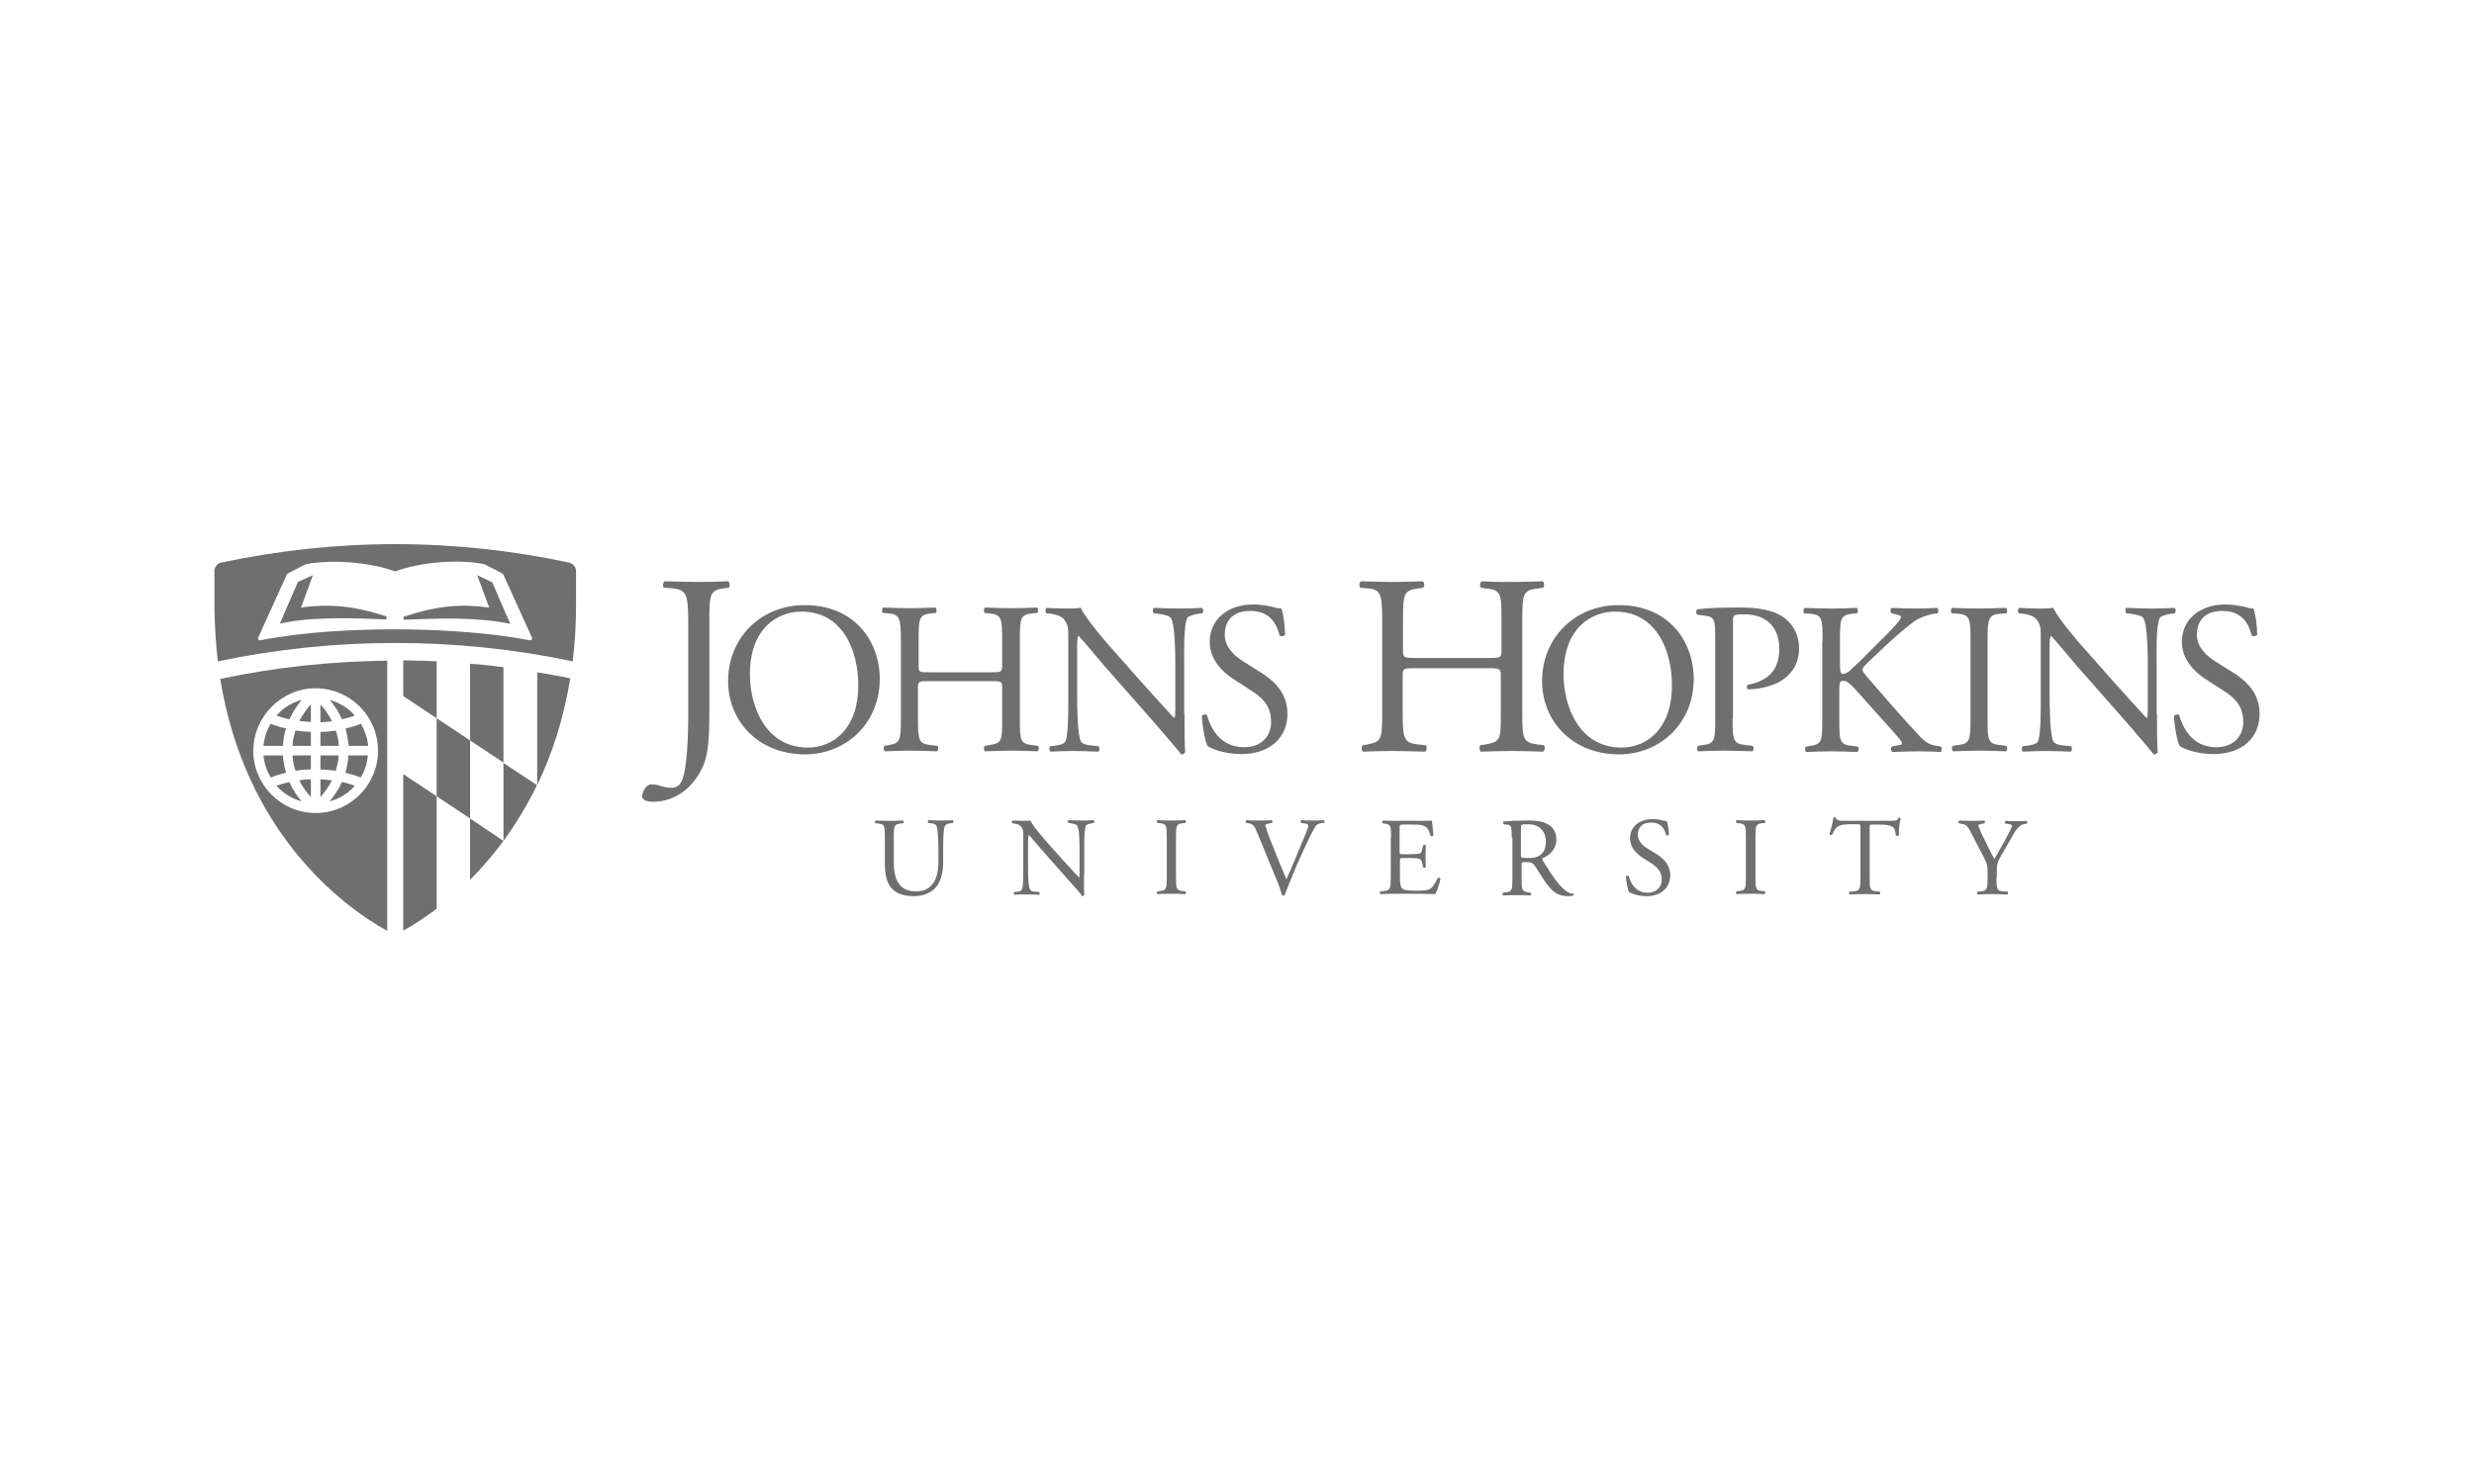 <svg xmlns="http://www.w3.org/2000/svg" width="150" height="90" viewBox="0 0 150 90" fill="none"><path d="M24.449 56.436C25.028 56.126 25.731 55.671 26.475 55.113V48.293L24.449 46.95V56.436Z" fill="#6F6F6F"></path><path d="M24.449 42.217L26.475 43.561V40.109C25.793 40.068 25.131 40.068 24.449 40.047V42.217Z" fill="#6F6F6F"></path><path d="M30.525 40.461C29.843 40.378 29.182 40.295 28.5 40.254V44.904L30.525 46.247V40.461Z" fill="#6F6F6F"></path><path d="M28.5 49.637V53.357C29.182 52.675 29.864 51.889 30.525 51.001L28.5 49.637Z" fill="#6F6F6F"></path><path d="M32.571 40.771V47.611C33.46 45.772 34.163 43.643 34.576 41.143L34.514 41.122C33.853 40.998 33.212 40.874 32.571 40.771Z" fill="#6F6F6F"></path><path d="M26.475 43.561V48.293L28.5 49.637V44.904L26.475 43.561Z" fill="#6F6F6F"></path><path d="M30.525 46.268V51.001C31.249 50.009 31.931 48.893 32.551 47.632V47.611L30.525 46.268Z" fill="#6F6F6F"></path><path d="M19.985 48.603C20.585 48.438 21.122 48.107 21.515 47.653C21.287 47.57 21.039 47.487 20.729 47.425C20.523 47.901 20.233 48.293 19.985 48.603Z" fill="#6F6F6F"></path><path d="M16.761 47.653C17.175 48.107 17.691 48.438 18.291 48.603C18.043 48.314 17.753 47.921 17.547 47.425C17.257 47.487 16.989 47.57 16.761 47.653Z" fill="#6F6F6F"></path><path d="M18.849 42.713C18.621 42.961 18.373 43.292 18.146 43.726C18.353 43.747 18.601 43.767 18.849 43.788V42.713Z" fill="#6F6F6F"></path><path d="M20.936 46.867C21.308 46.95 21.618 47.053 21.866 47.157C22.114 46.764 22.259 46.309 22.3 45.813H21.122C21.101 46.206 21.039 46.537 20.936 46.867Z" fill="#6F6F6F"></path><path d="M18.291 42.445C17.691 42.61 17.154 42.941 16.761 43.395C16.989 43.478 17.237 43.561 17.547 43.623C17.774 43.147 18.043 42.755 18.291 42.445Z" fill="#6F6F6F"></path><path d="M21.515 43.395C21.122 42.941 20.585 42.61 19.985 42.445C20.233 42.734 20.523 43.127 20.729 43.623C21.039 43.561 21.308 43.478 21.515 43.395Z" fill="#6F6F6F"></path><path d="M21.143 45.235H22.321C22.279 44.739 22.114 44.305 21.887 43.891C21.639 43.995 21.329 44.098 20.957 44.181C21.039 44.511 21.101 44.863 21.143 45.235Z" fill="#6F6F6F"></path><path d="M19.427 48.335C19.655 48.087 19.903 47.756 20.13 47.322C19.903 47.301 19.675 47.281 19.427 47.26V48.335Z" fill="#6F6F6F"></path><path d="M18.849 45.813H17.733C17.753 46.144 17.815 46.475 17.919 46.743C18.208 46.702 18.518 46.661 18.849 46.661V45.813Z" fill="#6F6F6F"></path><path d="M19.427 46.661C19.758 46.681 20.068 46.702 20.357 46.743C20.44 46.454 20.523 46.144 20.543 45.813H19.427V46.661Z" fill="#6F6F6F"></path><path d="M20.13 43.747C19.923 43.313 19.655 42.961 19.427 42.734V43.809C19.675 43.788 19.923 43.767 20.13 43.747Z" fill="#6F6F6F"></path><path d="M20.543 45.235C20.523 44.904 20.461 44.573 20.357 44.305C20.068 44.346 19.758 44.387 19.427 44.387V45.235H20.543Z" fill="#6F6F6F"></path><path d="M18.146 47.322C18.353 47.756 18.621 48.087 18.849 48.335V47.26C18.601 47.26 18.373 47.281 18.146 47.322Z" fill="#6F6F6F"></path><path d="M17.34 44.181C16.968 44.098 16.658 43.995 16.41 43.891C16.183 44.284 16.017 44.739 15.976 45.235H17.154C17.175 44.863 17.237 44.511 17.34 44.181Z" fill="#6F6F6F"></path><path d="M18.849 44.387C18.518 44.367 18.208 44.346 17.919 44.305C17.815 44.594 17.753 44.904 17.733 45.235H18.849V44.387Z" fill="#6F6F6F"></path><path d="M17.154 45.813H15.976C16.017 46.309 16.183 46.743 16.41 47.157C16.658 47.053 16.968 46.95 17.34 46.867C17.257 46.537 17.175 46.206 17.154 45.813Z" fill="#6F6F6F"></path><path d="M13.351 41.163C14.839 50.381 20.605 54.865 23.478 56.457V40.068C20.089 40.109 16.699 40.461 13.413 41.163H13.351ZM19.138 41.742C21.225 41.742 22.92 43.437 22.92 45.524C22.92 47.611 21.225 49.306 19.138 49.306C17.051 49.306 15.356 47.611 15.356 45.524C15.377 43.437 17.071 41.742 19.138 41.742Z" fill="#6F6F6F"></path><path d="M34.493 34.116C31.083 33.393 27.57 33 23.974 33C20.357 33 16.844 33.393 13.434 34.116H13.413C13.165 34.178 13 34.385 13 34.653V36.555C13 37.815 13.083 38.993 13.207 40.109C16.741 39.365 20.357 38.993 23.974 38.993C27.591 38.993 31.207 39.365 34.721 40.109C34.865 38.993 34.927 37.815 34.927 36.555V34.653C34.927 34.385 34.741 34.178 34.493 34.116ZM32.117 38.828C29.471 38.332 26.454 38.167 23.953 38.167C21.473 38.167 18.435 38.311 15.79 38.828C15.687 38.849 15.604 38.766 15.666 38.642L17.402 34.819C17.423 34.777 18.539 34.219 18.539 34.219C19.965 33.93 22.321 34.054 23.953 34.653C25.586 34.054 27.942 33.909 29.368 34.219C29.368 34.219 30.484 34.777 30.505 34.819L32.241 38.642C32.303 38.766 32.22 38.849 32.117 38.828Z" fill="#6F6F6F"></path><path d="M28.934 34.881L29.657 36.844C27.963 36.617 26.557 36.72 24.47 37.402V37.588C26.433 37.505 28.913 37.402 30.939 37.836L29.843 35.315L28.934 34.881Z" fill="#6F6F6F"></path><path d="M18.249 36.844L18.973 34.881L18.063 35.294L16.968 37.815C18.973 37.381 21.473 37.485 23.437 37.567V37.381C21.37 36.72 19.944 36.617 18.249 36.844Z" fill="#6F6F6F"></path><path d="M56.896 51.476C56.896 51.063 56.875 50.277 56.772 50.071C56.731 49.988 56.607 49.947 56.441 49.926L56.276 49.905C56.235 49.864 56.255 49.761 56.297 49.74C56.545 49.761 56.813 49.761 57.061 49.761C57.351 49.761 57.537 49.761 57.764 49.74C57.826 49.781 57.805 49.864 57.785 49.905L57.619 49.926C57.454 49.947 57.33 50.009 57.289 50.091C57.185 50.319 57.185 51.083 57.185 51.476V52.241C57.185 52.819 57.082 53.439 56.71 53.853C56.421 54.163 55.925 54.349 55.429 54.349C54.953 54.349 54.499 54.266 54.168 53.977C53.817 53.687 53.651 53.191 53.651 52.385V50.794C53.651 50.091 53.631 49.967 53.238 49.947L53.073 49.926C53.031 49.905 53.052 49.781 53.093 49.761C53.424 49.781 53.651 49.781 53.92 49.781C54.189 49.781 54.416 49.781 54.747 49.761C54.788 49.781 54.809 49.905 54.767 49.926L54.602 49.947C54.209 49.988 54.189 50.091 54.189 50.794V52.261C54.189 53.357 54.519 54.059 55.553 54.059C56.524 54.059 56.896 53.295 56.896 52.261V51.476Z" fill="#6F6F6F"></path><path d="M65.721 53.088C65.721 53.295 65.721 54.101 65.741 54.266C65.721 54.307 65.679 54.349 65.617 54.349C65.535 54.225 65.349 53.997 64.749 53.336L63.179 51.559C62.993 51.352 62.538 50.794 62.393 50.649H62.373C62.352 50.732 62.331 50.877 62.331 51.083V52.551C62.331 52.861 62.331 53.749 62.455 53.956C62.497 54.039 62.621 54.08 62.807 54.08L63.013 54.101C63.055 54.163 63.055 54.225 62.993 54.266C62.683 54.245 62.455 54.245 62.207 54.245C61.918 54.245 61.732 54.245 61.505 54.266C61.463 54.225 61.443 54.142 61.484 54.101L61.67 54.08C61.835 54.059 61.939 54.018 61.959 53.935C62.063 53.687 62.042 52.861 62.042 52.551V50.608C62.042 50.422 62.042 50.277 61.897 50.112C61.794 50.009 61.649 49.967 61.484 49.947L61.381 49.926C61.339 49.885 61.339 49.781 61.401 49.761C61.691 49.781 62.042 49.781 62.166 49.781C62.269 49.781 62.393 49.781 62.476 49.761C62.621 50.112 63.406 51.001 63.633 51.249L64.295 51.993C64.77 52.509 65.101 52.881 65.411 53.212H65.431C65.452 53.171 65.452 53.067 65.452 52.923V51.476C65.452 51.166 65.452 50.277 65.307 50.071C65.266 50.009 65.163 49.967 64.894 49.926L64.77 49.905C64.729 49.864 64.729 49.761 64.791 49.74C65.101 49.761 65.328 49.761 65.597 49.761C65.886 49.761 66.072 49.761 66.299 49.74C66.361 49.781 66.361 49.864 66.32 49.905L66.217 49.926C66.01 49.967 65.865 50.009 65.845 50.071C65.721 50.319 65.741 51.145 65.741 51.455V53.088H65.721Z" fill="#6F6F6F"></path><path d="M70.743 50.794C70.743 50.071 70.722 49.967 70.329 49.926L70.164 49.905C70.123 49.885 70.143 49.761 70.185 49.74C70.515 49.761 70.743 49.761 71.032 49.761C71.301 49.761 71.528 49.761 71.859 49.74C71.9 49.761 71.921 49.885 71.879 49.905L71.714 49.926C71.321 49.967 71.301 50.071 71.301 50.794V53.191C71.301 53.915 71.321 53.997 71.714 54.039L71.879 54.059C71.921 54.08 71.9 54.204 71.859 54.225C71.528 54.204 71.301 54.204 71.032 54.204C70.743 54.204 70.515 54.204 70.185 54.225C70.143 54.204 70.123 54.101 70.164 54.059L70.329 54.039C70.722 53.997 70.743 53.894 70.743 53.191V50.794Z" fill="#6F6F6F"></path><path d="M76.219 50.484C76.075 50.112 75.971 49.967 75.682 49.926L75.558 49.905C75.517 49.864 75.517 49.761 75.579 49.74C75.785 49.761 75.992 49.761 76.281 49.761C76.571 49.761 76.819 49.761 77.108 49.74C77.149 49.761 77.17 49.864 77.129 49.905L77.025 49.926C76.777 49.967 76.715 50.009 76.715 50.05C76.736 50.112 76.839 50.484 77.046 51.001C77.356 51.786 77.666 52.551 77.997 53.336C78.203 52.881 78.493 52.199 78.637 51.827C78.823 51.373 79.154 50.608 79.257 50.319C79.319 50.174 79.319 50.112 79.319 50.05C79.319 50.009 79.257 49.947 79.009 49.926L78.885 49.905C78.844 49.864 78.844 49.761 78.906 49.74C79.092 49.761 79.361 49.761 79.609 49.761C79.836 49.761 80.043 49.761 80.27 49.74C80.311 49.761 80.311 49.885 80.291 49.905L80.084 49.926C79.919 49.947 79.815 50.029 79.733 50.153C79.547 50.463 79.278 51.021 78.968 51.703L78.596 52.53C78.327 53.15 78.017 53.935 77.893 54.287C77.873 54.307 77.852 54.307 77.831 54.307C77.79 54.307 77.769 54.307 77.728 54.287C77.645 53.997 77.542 53.667 77.418 53.398L76.219 50.484Z" fill="#6F6F6F"></path><path d="M84.341 50.794C84.341 50.091 84.321 49.988 83.928 49.947L83.825 49.926C83.783 49.905 83.804 49.781 83.845 49.761C84.135 49.781 84.362 49.781 84.631 49.781H85.891C86.325 49.781 86.718 49.781 86.801 49.761C86.842 49.885 86.883 50.36 86.904 50.67C86.883 50.711 86.759 50.732 86.739 50.691C86.635 50.381 86.573 50.133 86.222 50.05C86.077 50.009 85.871 50.009 85.561 50.009H85.065C84.858 50.009 84.858 50.029 84.858 50.277V51.621C84.858 51.807 84.879 51.807 85.085 51.807H85.478C85.767 51.807 85.974 51.786 86.057 51.765C86.139 51.745 86.181 51.703 86.222 51.538L86.284 51.269C86.325 51.228 86.429 51.228 86.449 51.269C86.449 51.435 86.429 51.703 86.429 51.951C86.429 52.199 86.449 52.447 86.449 52.592C86.429 52.633 86.305 52.633 86.284 52.592L86.222 52.323C86.201 52.199 86.139 52.096 86.015 52.075C85.912 52.055 85.767 52.034 85.499 52.034H85.106C84.899 52.034 84.879 52.034 84.879 52.22V53.171C84.879 53.522 84.899 53.749 85.003 53.873C85.085 53.956 85.23 54.018 85.829 54.018C86.346 54.018 86.553 53.997 86.697 53.915C86.821 53.853 87.007 53.605 87.173 53.253C87.214 53.212 87.317 53.233 87.338 53.295C87.297 53.522 87.131 54.059 87.028 54.225C86.429 54.204 85.829 54.204 85.209 54.204H84.61C84.321 54.204 84.093 54.204 83.701 54.225C83.659 54.204 83.639 54.101 83.68 54.059L83.907 54.039C84.3 53.997 84.321 53.894 84.321 53.191V50.794H84.341Z" fill="#6F6F6F"></path><path d="M91.657 50.794C91.657 50.153 91.637 50.029 91.368 50.009L91.161 49.988C91.12 49.947 91.12 49.843 91.161 49.823C91.533 49.781 92.009 49.761 92.67 49.761C93.083 49.761 93.497 49.802 93.807 49.967C94.137 50.133 94.365 50.443 94.365 50.918C94.365 51.559 93.869 51.91 93.517 52.055C93.476 52.096 93.517 52.158 93.559 52.22C94.096 53.088 94.447 53.625 94.923 54.018C95.047 54.121 95.212 54.204 95.398 54.204C95.439 54.225 95.439 54.266 95.398 54.307C95.336 54.328 95.233 54.349 95.109 54.349C94.53 54.349 94.179 54.183 93.703 53.501C93.517 53.253 93.249 52.778 93.042 52.489C92.939 52.344 92.835 52.282 92.567 52.282C92.257 52.282 92.257 52.282 92.257 52.427V53.274C92.257 53.977 92.277 54.059 92.67 54.121L92.815 54.142C92.856 54.183 92.835 54.287 92.794 54.307C92.484 54.287 92.257 54.287 91.988 54.287C91.699 54.287 91.451 54.287 91.141 54.307C91.099 54.287 91.079 54.183 91.12 54.142L91.285 54.121C91.678 54.08 91.699 53.977 91.699 53.274V50.794H91.657ZM92.215 51.765C92.215 51.889 92.215 51.951 92.236 51.993C92.257 52.013 92.36 52.034 92.691 52.034C92.939 52.034 93.187 52.013 93.393 51.848C93.579 51.703 93.724 51.476 93.724 51.021C93.724 50.484 93.393 49.988 92.649 49.988C92.236 49.988 92.215 50.009 92.215 50.195V51.765Z" fill="#6F6F6F"></path><path d="M99.821 54.349C99.263 54.349 98.891 54.163 98.767 54.101C98.684 53.956 98.601 53.481 98.581 53.15C98.622 53.109 98.725 53.088 98.746 53.129C98.849 53.481 99.118 54.142 99.903 54.142C100.461 54.142 100.751 53.77 100.751 53.357C100.751 53.067 100.689 52.737 100.193 52.406L99.552 51.993C99.221 51.765 98.829 51.393 98.829 50.835C98.829 50.195 99.325 49.678 100.213 49.678C100.42 49.678 100.668 49.719 100.833 49.761C100.916 49.781 101.019 49.802 101.061 49.802C101.123 49.967 101.185 50.339 101.185 50.629C101.164 50.67 101.04 50.691 101.019 50.649C100.937 50.319 100.751 49.885 100.11 49.885C99.449 49.885 99.304 50.319 99.304 50.629C99.304 51.021 99.635 51.311 99.883 51.455L100.42 51.786C100.854 52.055 101.267 52.447 101.267 53.088C101.267 53.832 100.709 54.349 99.821 54.349Z" fill="#6F6F6F"></path><path d="M105.855 50.794C105.855 50.071 105.835 49.967 105.442 49.926L105.277 49.905C105.235 49.885 105.256 49.761 105.297 49.74C105.628 49.761 105.855 49.761 106.145 49.761C106.413 49.761 106.641 49.761 106.992 49.74C107.033 49.761 107.054 49.885 107.013 49.905L106.847 49.926C106.455 49.967 106.434 50.071 106.434 50.794V53.191C106.434 53.915 106.455 53.997 106.847 54.039L107.013 54.059C107.054 54.08 107.033 54.204 106.992 54.225C106.661 54.204 106.434 54.204 106.145 54.204C105.855 54.204 105.628 54.204 105.297 54.225C105.256 54.204 105.235 54.101 105.277 54.059L105.442 54.039C105.835 53.997 105.855 53.894 105.855 53.191V50.794Z" fill="#6F6F6F"></path><path d="M113.357 53.212C113.357 53.915 113.378 54.018 113.771 54.059L113.977 54.08C114.019 54.101 113.998 54.225 113.957 54.245C113.564 54.225 113.337 54.225 113.068 54.225C112.799 54.225 112.551 54.225 112.138 54.245C112.097 54.225 112.076 54.101 112.138 54.08L112.386 54.059C112.779 54.018 112.799 53.915 112.799 53.212V50.195C112.799 49.988 112.799 49.988 112.593 49.988H112.221C111.931 49.988 111.559 50.009 111.394 50.153C111.229 50.298 111.167 50.443 111.084 50.629C111.022 50.67 110.939 50.629 110.919 50.587C111.022 50.277 111.125 49.843 111.167 49.575C111.187 49.554 111.27 49.554 111.291 49.575C111.332 49.781 111.559 49.781 111.869 49.781H114.597C114.969 49.781 115.031 49.761 115.114 49.595C115.155 49.575 115.217 49.595 115.238 49.616C115.155 49.885 115.114 50.443 115.135 50.649C115.114 50.711 114.99 50.711 114.949 50.67C114.928 50.505 114.887 50.257 114.783 50.174C114.618 50.05 114.37 50.009 113.998 50.009H113.543C113.337 50.009 113.357 50.009 113.357 50.236V53.212Z" fill="#6F6F6F"></path><path d="M121.045 53.212C121.045 53.935 121.087 54.039 121.459 54.059L121.727 54.08C121.769 54.121 121.748 54.225 121.707 54.245C121.293 54.225 121.066 54.225 120.797 54.225C120.508 54.225 120.281 54.225 119.909 54.245C119.867 54.225 119.847 54.121 119.888 54.08L120.095 54.059C120.487 54.018 120.508 53.915 120.508 53.212V52.861C120.508 52.489 120.487 52.406 120.301 52.034L119.495 50.484C119.268 50.029 119.165 50.009 118.958 49.967L118.772 49.926C118.731 49.885 118.731 49.781 118.793 49.761C118.999 49.781 119.247 49.781 119.578 49.781C119.888 49.781 120.136 49.781 120.301 49.761C120.363 49.781 120.363 49.885 120.322 49.926L120.239 49.947C120.012 49.988 119.95 50.009 119.95 50.071C119.95 50.133 120.136 50.525 120.157 50.587C120.405 51.083 120.653 51.621 120.921 52.096C121.128 51.745 121.355 51.352 121.562 50.959C121.748 50.608 121.996 50.153 121.996 50.071C121.996 50.029 121.872 49.988 121.707 49.967L121.583 49.947C121.541 49.905 121.541 49.802 121.603 49.781C121.851 49.802 122.037 49.802 122.244 49.802C122.451 49.802 122.637 49.802 122.864 49.781C122.926 49.823 122.926 49.905 122.885 49.947L122.699 49.988C122.347 50.05 122.141 50.484 121.81 51.063L121.376 51.807C121.087 52.323 121.066 52.385 121.066 52.902V53.212H121.045Z" fill="#6F6F6F"></path><path d="M41.727 37.65C41.727 35.935 41.582 35.749 40.652 35.666L40.259 35.645C40.156 35.583 40.197 35.294 40.301 35.253C41.189 35.273 41.727 35.294 42.367 35.294C42.987 35.294 43.525 35.273 44.145 35.253C44.248 35.294 44.269 35.583 44.186 35.645L43.959 35.666C43.049 35.79 43.008 35.997 43.008 37.65V43.395C43.008 44.615 42.946 45.689 42.657 46.392C42.14 47.632 41.045 48.624 39.598 48.624C39.412 48.624 38.937 48.603 38.937 48.293C38.937 48.025 39.164 47.57 39.495 47.57C39.681 47.57 39.867 47.591 40.073 47.673C40.28 47.735 40.507 47.777 40.714 47.777C41.045 47.777 41.231 47.591 41.334 47.363C41.685 46.64 41.727 44.305 41.727 43.478V37.65Z" fill="#6F6F6F"></path><path d="M44.145 41.308C44.145 38.704 46.108 36.699 48.795 36.699C51.812 36.699 53.341 38.89 53.341 41.184C53.341 43.829 51.337 45.751 48.795 45.751C45.901 45.731 44.145 43.664 44.145 41.308ZM52.039 41.577C52.039 39.427 51.089 37.092 48.588 37.092C47.224 37.092 45.467 38.022 45.467 40.895C45.467 42.837 46.418 45.338 48.981 45.338C50.551 45.338 52.039 44.16 52.039 41.577Z" fill="#6F6F6F"></path><path d="M56.317 41.308C55.697 41.308 55.656 41.329 55.656 41.721V43.561C55.656 44.925 55.718 45.111 56.462 45.193L56.834 45.235C56.917 45.276 56.896 45.524 56.813 45.565C56.111 45.545 55.656 45.524 55.16 45.524C54.602 45.524 54.147 45.545 53.651 45.565C53.569 45.524 53.548 45.317 53.631 45.235L53.858 45.193C54.581 45.069 54.623 44.925 54.623 43.561V38.849C54.623 37.485 54.54 37.257 53.858 37.195L53.527 37.175C53.445 37.113 53.465 36.885 53.548 36.844C54.189 36.865 54.643 36.885 55.201 36.885C55.718 36.885 56.152 36.865 56.71 36.844C56.793 36.885 56.813 37.113 56.731 37.175L56.483 37.195C55.718 37.278 55.697 37.464 55.697 38.849V40.357C55.697 40.771 55.718 40.771 56.359 40.771H60.099C60.719 40.771 60.761 40.75 60.761 40.357V38.849C60.761 37.485 60.74 37.278 59.955 37.195L59.707 37.175C59.624 37.113 59.645 36.885 59.727 36.844C60.327 36.865 60.781 36.885 61.319 36.885C61.835 36.885 62.269 36.865 62.869 36.844C62.951 36.885 62.972 37.113 62.889 37.175L62.621 37.195C61.856 37.278 61.835 37.464 61.835 38.849V43.561C61.835 44.925 61.856 45.111 62.621 45.193L62.931 45.235C63.013 45.276 62.993 45.524 62.91 45.565C62.29 45.545 61.835 45.524 61.319 45.524C60.781 45.524 60.306 45.545 59.727 45.565C59.645 45.524 59.624 45.317 59.707 45.235L59.955 45.193C60.761 45.069 60.761 44.925 60.761 43.561V41.721C60.761 41.329 60.74 41.308 60.099 41.308H56.317Z" fill="#6F6F6F"></path><path d="M71.817 43.313C71.817 43.705 71.817 45.255 71.859 45.607C71.838 45.689 71.755 45.751 71.611 45.751C71.445 45.524 71.073 45.069 69.937 43.767L66.899 40.316C66.547 39.903 65.659 38.828 65.39 38.559H65.369C65.307 38.725 65.307 39.014 65.307 39.407V42.259C65.307 42.879 65.328 44.573 65.535 44.966C65.617 45.111 65.865 45.193 66.196 45.214L66.609 45.255C66.692 45.359 66.671 45.524 66.589 45.586C66.01 45.565 65.535 45.545 65.059 45.545C64.501 45.545 64.15 45.565 63.695 45.586C63.613 45.524 63.592 45.338 63.675 45.255L64.026 45.214C64.336 45.173 64.543 45.09 64.605 44.945C64.791 44.47 64.77 42.879 64.77 42.259V38.477C64.77 38.105 64.749 37.836 64.481 37.526C64.295 37.34 63.985 37.257 63.675 37.216L63.447 37.195C63.365 37.113 63.365 36.927 63.468 36.865C64.026 36.906 64.708 36.906 64.935 36.906C65.142 36.906 65.369 36.885 65.535 36.865C65.803 37.526 67.333 39.262 67.767 39.737L69.027 41.163C69.937 42.176 70.577 42.899 71.177 43.54H71.197C71.259 43.478 71.259 43.271 71.259 42.982V40.192C71.259 39.572 71.239 37.877 70.991 37.485C70.908 37.361 70.701 37.299 70.185 37.216L69.957 37.195C69.875 37.113 69.875 36.906 69.978 36.865C70.577 36.885 71.032 36.906 71.528 36.906C72.086 36.906 72.437 36.885 72.871 36.865C72.975 36.927 72.975 37.113 72.892 37.195L72.706 37.216C72.293 37.278 72.024 37.381 71.983 37.485C71.755 37.96 71.797 39.572 71.797 40.171V43.313H71.817Z" fill="#6F6F6F"></path><path d="M75.269 45.731C74.173 45.731 73.471 45.4 73.223 45.255C73.057 44.966 72.892 44.036 72.871 43.416C72.933 43.333 73.14 43.292 73.181 43.375C73.367 44.036 73.905 45.317 75.434 45.317C76.529 45.317 77.067 44.594 77.067 43.809C77.067 43.23 76.943 42.589 75.992 41.969L74.752 41.163C74.091 40.729 73.347 39.985 73.347 38.911C73.347 37.671 74.318 36.658 76.013 36.658C76.426 36.658 76.881 36.741 77.232 36.823C77.397 36.885 77.583 36.906 77.687 36.906C77.811 37.216 77.914 37.96 77.914 38.497C77.873 38.58 77.645 38.621 77.583 38.539C77.418 37.919 77.067 37.051 75.806 37.051C74.525 37.051 74.256 37.898 74.256 38.497C74.256 39.262 74.876 39.799 75.372 40.109L76.426 40.771C77.253 41.287 78.059 42.031 78.059 43.292C78.059 44.759 76.963 45.731 75.269 45.731Z" fill="#6F6F6F"></path><path d="M85.809 40.523C85.065 40.523 85.044 40.543 85.044 41.019V43.209C85.044 44.842 85.127 45.049 85.995 45.152L86.449 45.193C86.532 45.255 86.511 45.524 86.408 45.586C85.561 45.565 85.044 45.545 84.445 45.545C83.783 45.545 83.246 45.565 82.647 45.586C82.543 45.545 82.523 45.297 82.626 45.193L82.895 45.152C83.763 44.987 83.804 44.842 83.804 43.209V37.629C83.804 35.997 83.701 35.728 82.895 35.687L82.481 35.645C82.378 35.583 82.419 35.294 82.523 35.253C83.287 35.273 83.804 35.294 84.465 35.294C85.065 35.294 85.602 35.273 86.263 35.253C86.367 35.294 86.387 35.583 86.284 35.645L85.995 35.687C85.106 35.79 85.065 36.017 85.065 37.629V39.407C85.065 39.882 85.106 39.903 85.829 39.903H90.273C91.017 39.903 91.037 39.882 91.037 39.407V37.629C91.037 35.997 91.017 35.769 90.087 35.687L89.797 35.645C89.694 35.583 89.735 35.294 89.839 35.253C90.541 35.294 91.079 35.294 91.719 35.294C92.319 35.294 92.856 35.273 93.538 35.253C93.621 35.294 93.662 35.583 93.559 35.645L93.228 35.687C92.339 35.79 92.298 36.017 92.298 37.629V43.209C92.298 44.842 92.339 45.028 93.228 45.152L93.6 45.193C93.703 45.255 93.662 45.524 93.559 45.586C92.815 45.565 92.298 45.545 91.678 45.545C91.037 45.545 90.479 45.565 89.797 45.586C89.694 45.545 89.673 45.297 89.756 45.193L90.045 45.152C90.996 44.987 90.996 44.842 90.996 43.209V41.019C90.996 40.564 90.975 40.523 90.231 40.523H85.809Z" fill="#6F6F6F"></path><path d="M93.497 41.308C93.497 38.704 95.46 36.699 98.147 36.699C101.164 36.699 102.693 38.89 102.693 41.184C102.693 43.829 100.689 45.751 98.147 45.751C95.253 45.731 93.497 43.664 93.497 41.308ZM101.371 41.577C101.371 39.427 100.42 37.092 97.919 37.092C96.555 37.092 94.799 38.022 94.799 40.895C94.799 42.837 95.749 45.338 98.312 45.338C99.883 45.338 101.371 44.16 101.371 41.577Z" fill="#6F6F6F"></path><path d="M105.049 43.561C105.049 44.925 105.07 45.111 105.917 45.193L106.269 45.235C106.351 45.297 106.331 45.524 106.248 45.565C105.504 45.545 105.07 45.524 104.553 45.524C103.995 45.524 103.541 45.545 102.962 45.565C102.879 45.524 102.859 45.317 102.941 45.235L103.21 45.193C103.975 45.09 103.995 44.925 103.995 43.561V38.745C103.995 37.629 103.975 37.402 103.375 37.34L102.9 37.278C102.817 37.195 102.817 37.009 102.921 36.947C103.623 36.865 104.429 36.844 105.504 36.844C106.599 36.844 107.405 36.989 108.025 37.361C108.625 37.733 109.079 38.415 109.079 39.324C109.079 40.523 108.335 41.122 107.777 41.411C107.199 41.68 106.517 41.804 105.979 41.804C105.897 41.763 105.897 41.577 105.959 41.535C107.364 41.267 107.881 40.481 107.881 39.345C107.881 38.084 107.137 37.257 105.773 37.257C105.07 37.257 105.07 37.299 105.07 37.733V43.561H105.049Z" fill="#6F6F6F"></path><path d="M110.505 38.869C110.505 37.505 110.485 37.278 109.72 37.216L109.389 37.195C109.307 37.133 109.348 36.906 109.41 36.865C110.051 36.885 110.464 36.906 111.063 36.906C111.58 36.906 112.014 36.885 112.572 36.865C112.655 36.906 112.675 37.133 112.593 37.195L112.345 37.216C111.58 37.299 111.559 37.485 111.559 38.869V40.378C111.559 40.626 111.58 40.874 111.725 40.874C111.849 40.874 111.993 40.791 112.097 40.729C112.283 40.564 112.613 40.233 112.758 40.109L114.163 38.704C114.411 38.477 115.052 37.795 115.176 37.609C115.238 37.526 115.259 37.443 115.259 37.402C115.259 37.361 115.197 37.319 115.031 37.278L114.68 37.195C114.597 37.113 114.597 36.927 114.701 36.865C115.155 36.885 115.672 36.906 116.147 36.906C116.602 36.906 117.057 36.885 117.449 36.865C117.532 36.927 117.553 37.113 117.47 37.195C117.139 37.216 116.623 37.361 116.251 37.567C115.879 37.774 115.155 38.394 114.411 39.076L113.233 40.192C113.047 40.378 112.923 40.502 112.923 40.605C112.923 40.688 113.006 40.812 113.171 41.019C114.411 42.445 115.424 43.623 116.437 44.697C116.747 45.007 116.995 45.173 117.429 45.235L117.677 45.276C117.759 45.338 117.739 45.565 117.656 45.607C117.325 45.586 116.953 45.565 116.333 45.565C115.796 45.565 115.341 45.586 114.742 45.607C114.659 45.586 114.618 45.359 114.701 45.276L115.011 45.214C115.197 45.193 115.321 45.152 115.321 45.09C115.321 45.007 115.238 44.904 115.135 44.78C114.887 44.47 114.556 44.119 114.06 43.561L113.006 42.383C112.262 41.556 112.055 41.287 111.745 41.287C111.539 41.287 111.518 41.453 111.518 41.907V43.602C111.518 44.966 111.539 45.152 112.283 45.235L112.634 45.276C112.717 45.338 112.696 45.565 112.613 45.607C111.973 45.586 111.518 45.565 111.022 45.565C110.485 45.565 110.051 45.586 109.513 45.607C109.431 45.565 109.41 45.379 109.493 45.276L109.761 45.235C110.464 45.131 110.485 44.966 110.485 43.602V38.869H110.505Z" fill="#6F6F6F"></path><path d="M119.475 38.89C119.475 37.505 119.454 37.278 118.669 37.216L118.338 37.195C118.255 37.133 118.276 36.906 118.359 36.865C119.02 36.885 119.454 36.906 120.012 36.906C120.529 36.906 120.983 36.885 121.624 36.865C121.707 36.906 121.727 37.133 121.645 37.195L121.314 37.216C120.549 37.278 120.508 37.505 120.508 38.89V43.54C120.508 44.925 120.529 45.111 121.314 45.193L121.645 45.235C121.727 45.297 121.707 45.524 121.624 45.565C120.963 45.545 120.529 45.524 120.012 45.524C119.454 45.524 119.061 45.545 118.421 45.565C118.338 45.524 118.317 45.317 118.4 45.235L118.669 45.193C119.433 45.111 119.475 44.925 119.475 43.54V38.89Z" fill="#6F6F6F"></path><path d="M130.779 43.313C130.779 43.705 130.779 45.255 130.821 45.607C130.8 45.689 130.717 45.751 130.573 45.751C130.407 45.524 130.035 45.069 128.899 43.767L125.861 40.316C125.509 39.903 124.621 38.828 124.352 38.559H124.331C124.269 38.725 124.269 39.014 124.269 39.407V42.259C124.269 42.879 124.29 44.573 124.497 44.966C124.579 45.111 124.827 45.193 125.158 45.214L125.571 45.255C125.654 45.359 125.633 45.524 125.551 45.586C124.972 45.565 124.497 45.545 124.021 45.545C123.463 45.545 123.112 45.565 122.657 45.586C122.575 45.524 122.554 45.338 122.637 45.255L122.988 45.214C123.298 45.173 123.505 45.09 123.567 44.945C123.753 44.47 123.732 42.879 123.732 42.259V38.477C123.732 38.105 123.711 37.836 123.443 37.526C123.257 37.34 122.947 37.257 122.637 37.216L122.409 37.195C122.327 37.113 122.327 36.927 122.43 36.865C122.988 36.906 123.67 36.906 123.897 36.906C124.104 36.906 124.331 36.885 124.497 36.865C124.765 37.526 126.295 39.262 126.729 39.737L127.989 41.163C128.899 42.176 129.539 42.899 130.139 43.54H130.159C130.221 43.478 130.221 43.271 130.221 42.982V40.192C130.221 39.572 130.201 37.877 129.953 37.485C129.87 37.361 129.663 37.299 129.147 37.216L128.919 37.195C128.837 37.113 128.837 36.906 128.94 36.865C129.539 36.885 129.994 36.906 130.49 36.906C131.048 36.906 131.399 36.885 131.833 36.865C131.937 36.927 131.937 37.113 131.854 37.195L131.668 37.216C131.255 37.278 130.986 37.381 130.945 37.485C130.717 37.96 130.759 39.572 130.759 40.171V43.313H130.779Z" fill="#6F6F6F"></path><path d="M134.21 45.731C133.115 45.731 132.412 45.4 132.164 45.255C131.999 44.966 131.833 44.036 131.813 43.416C131.875 43.333 132.081 43.292 132.123 43.375C132.329 44.036 132.846 45.317 134.375 45.317C135.471 45.317 136.008 44.594 136.008 43.809C136.008 43.23 135.884 42.589 134.933 41.969L133.693 41.163C133.032 40.729 132.288 39.985 132.288 38.911C132.288 37.671 133.259 36.658 134.954 36.658C135.367 36.658 135.822 36.741 136.173 36.823C136.339 36.885 136.525 36.906 136.628 36.906C136.752 37.216 136.855 37.96 136.855 38.497C136.793 38.58 136.587 38.621 136.525 38.539C136.359 37.919 136.008 37.051 134.747 37.051C133.466 37.051 133.197 37.898 133.197 38.497C133.197 39.262 133.817 39.799 134.313 40.109L135.367 40.771C136.194 41.287 137 42.031 137 43.292C137 44.759 135.925 45.731 134.21 45.731Z" fill="#6F6F6F"></path></svg>